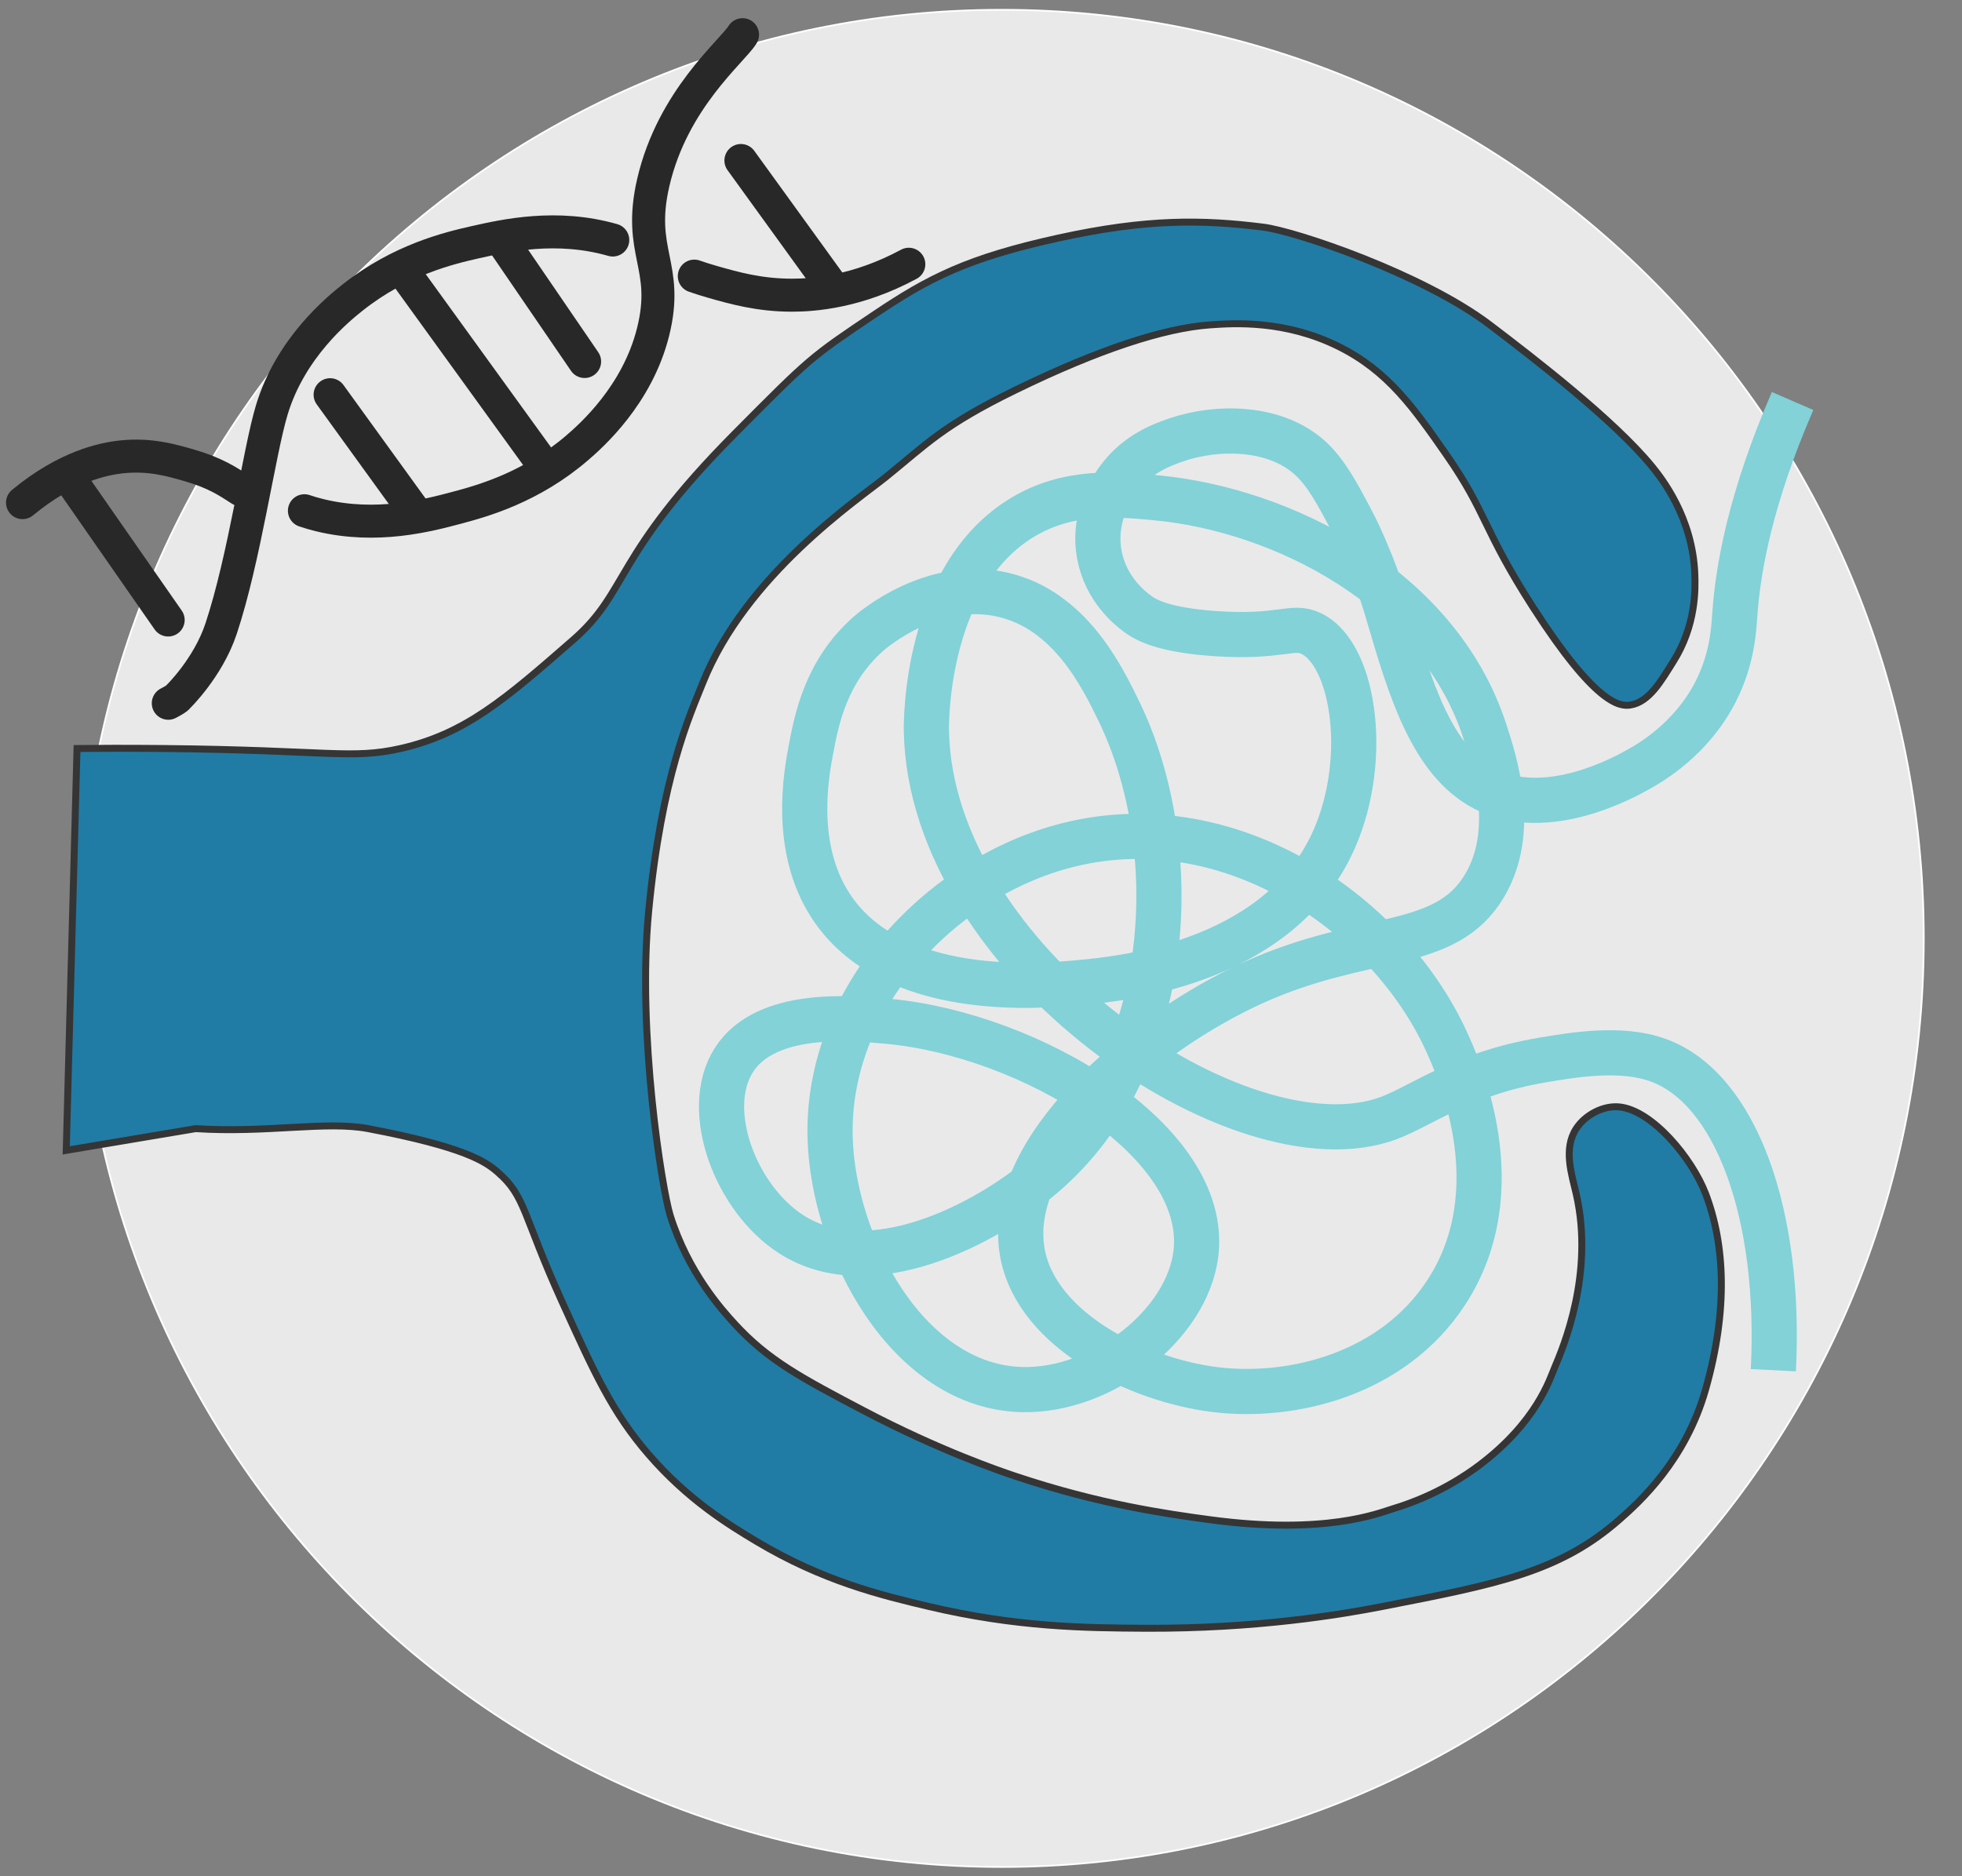 <?xml version="1.0" encoding="UTF-8" standalone="no"?>
<svg xmlns:inkscape="http://www.inkscape.org/namespaces/inkscape" xmlns:sodipodi="http://sodipodi.sourceforge.net/DTD/sodipodi-0.dtd" xmlns:xlink="http://www.w3.org/1999/xlink" xmlns="http://www.w3.org/2000/svg" xmlns:svg="http://www.w3.org/2000/svg" version="1.1" id="svg1" width="1505.333" height="1440" viewBox="0 0 1505.333 1440">
  <rect x="0" y="0" width="1505.333" height="1440" fill="#808080" stroke="none"/>
  <defs id="defs1">
    <clipPath id="clipPath2">
      <path d="M 0,1080 H 1129 V 0 H 0 Z" transform="translate(-1107,-539.898)" id="path2"></path>
    </clipPath>
    <clipPath id="clipPath4">
      <path d="M 0,1080 H 1129 V 0 H 0 Z" transform="translate(-38.114,-417.881)" id="path4"></path>
    </clipPath>
    <clipPath id="clipPath6">
      <path d="M 0,1080 H 1129 V 0 H 0 Z" transform="translate(-1020.435,-291.343)" id="path6"></path>
    </clipPath>
    <clipPath id="clipPath8">
      <path d="M 0,1080 H 1129 V 0 H 0 Z" transform="translate(-352.601,-941.855)" id="path8"></path>
    </clipPath>
    <clipPath id="clipPath10">
      <path d="M 0,1080 H 1129 V 0 H 0 Z" transform="translate(-522.966,-927.906)" id="path10"></path>
    </clipPath>
    <clipPath id="clipPath12">
      <path d="M 0,1080 H 1129 V 0 H 0 Z" transform="translate(-175.171,-786.031)" id="path12"></path>
    </clipPath>
    <clipPath id="clipPath14">
      <path d="M 0,1080 H 1129 V 0 H 0 Z" transform="translate(-12.961,-790.702)" id="path14"></path>
    </clipPath>
    <clipPath id="clipPath16">
      <path d="M 0,1080 H 1129 V 0 H 0 Z" transform="translate(-480.123,-913.277)" id="path16"></path>
    </clipPath>
    <clipPath id="clipPath18">
      <path d="M 0,1080 H 1129 V 0 H 0 Z" transform="translate(-336.402,-871.931)" id="path18"></path>
    </clipPath>
    <clipPath id="clipPath20">
      <path d="M 0,1080 H 1129 V 0 H 0 Z" transform="translate(-314.226,-810.27)" id="path20"></path>
    </clipPath>
    <clipPath id="clipPath22">
      <path d="M 0,1080 H 1129 V 0 H 0 Z" transform="translate(-237.757,-786.736)" id="path22"></path>
    </clipPath>
    <clipPath id="clipPath24">
      <path d="M 0,1080 H 1129 V 0 H 0 Z" transform="translate(-96.772,-723.143)" id="path24"></path>
    </clipPath>
  </defs>
  <g id="layer-MC0">
    <path id="path1" d="m 0,0 c 0,-295.253 -237.623,-534.602 -530.746,-534.602 -293.123,0 -530.746,239.349 -530.746,534.602 0,295.253 237.623,534.602 530.746,534.602 C -237.623,534.602 0,295.253 0,0" style="fill:#e9e9ea;fill-opacity:1;fill-rule:nonzero;stroke:#ffffff;stroke-width:1;stroke-linecap:butt;stroke-linejoin:miter;stroke-miterlimit:10;stroke-dasharray:none;stroke-opacity:1" transform="matrix(1.333,0,0,-1.333,1476,720.137)" clip-path="url(#clipPath2)"></path>
    <path id="path3" d="m 0,0 c 24.832,4.169 49.663,8.337 74.495,12.506 41.257,-2.644 75.08,4.608 99.326,0 55.551,-10.556 67.603,-19.001 74.495,-25.012 16.325,-14.238 14,-23.804 37.247,-75.036 18.356,-40.453 28.77,-63.405 49.664,-87.542 22.669,-26.19 46.209,-40.53 62.079,-50.024 38.107,-22.798 71.458,-30.945 99.326,-37.518 50.306,-11.865 89.676,-12.317 124.158,-12.506 64.633,-0.354 114.15,8.133 136.574,12.506 66.917,13.048 102.264,19.942 136.573,50.024 11.299,9.906 38.046,33.988 49.664,75.036 12.983,45.873 11.117,83.367 0,112.554 -7.776,20.414 -30.763,48.166 -49.664,50.024 -9.322,0.916 -19.661,-4.566 -24.831,-12.506 -7.579,-11.638 -2.57,-26.28 0,-37.518 10.514,-45.983 -7.557,-88.591 -12.416,-100.048 -2.763,-6.515 -10.313,-31.34 -43.455,-56.277 -7.08,-5.327 -24.427,-17.433 -49.663,-25.012 -7.675,-2.305 -38.534,-15.323 -105.535,-6.253 -24.817,3.36 -63.058,8.734 -111.742,25.012 -8.817,2.948 -43.834,14.899 -86.911,37.518 -36.739,19.291 -55.496,29.359 -74.494,50.024 -7.643,8.313 -26.97,29.778 -37.248,62.53 -4.633,14.767 -19.152,104.66 -12.415,175.084 7.448,77.873 23.811,113.112 31.039,131.313 24.832,62.53 89.582,105.945 105.534,118.807 23.417,18.882 32.485,29.52 74.495,50.024 48.579,23.711 85.814,35.606 111.742,37.518 14.264,1.053 43.668,2.862 74.495,-12.506 28.409,-14.162 43.32,-35.581 62.079,-62.53 23.103,-33.188 20.824,-42.704 49.663,-87.542 35.962,-55.912 49.836,-57.176 55.871,-56.277 10.935,1.63 17.781,13.812 24.832,25.012 13.137,20.869 12.703,41.672 12.416,50.024 -1.136,32.975 -19.31,55.793 -24.832,62.53 -21.611,26.367 -67.372,61.754 -93.118,81.289 -38.848,29.477 -112.138,54.005 -130.366,56.277 -34.942,4.356 -66.75,4.989 -117.95,-6.252 -52.396,-11.504 -74.629,-23.018 -105.535,-43.772 -37.247,-25.012 -37.247,-25.012 -80.702,-68.783 -70.553,-71.065 -60.841,-90.636 -93.119,-118.807 -38.938,-33.984 -61.951,-54.069 -99.326,-62.53 -28.363,-6.42 -41.963,-0.933 -136.574,0 -21.201,0.209 -38.532,0.111 -49.663,0 z" style="fill:#207ca5;fill-opacity:1;fill-rule:nonzero;stroke:#353535;stroke-width:4;stroke-linecap:butt;stroke-linejoin:miter;stroke-miterlimit:10;stroke-dasharray:none;stroke-opacity:1" transform="matrix(1.333,0,0,-1.333,50.818,882.825)" clip-path="url(#clipPath4)"></path>
    <path id="path5" d="m 0,0 c 4.573,89.128 -21.284,162.359 -66.476,178.559 -21.266,7.622 -48.136,3.092 -66.477,0 -46.325,-7.811 -69.133,-26.257 -88.635,-33.48 -84.483,-31.288 -263.568,90.041 -265.906,223.198 -0.088,5.032 -0.415,89.201 55.397,122.759 26.116,15.703 53.159,13.491 77.556,11.16 70.28,-6.715 161.077,-50.59 188.35,-133.919 5.833,-17.821 18.816,-57.49 0,-89.279 -22.614,-38.205 -68.413,-26.598 -132.953,-55.8 -63.831,-28.881 -144.34,-96.93 -132.953,-156.239 8.565,-44.61 66.907,-72.734 110.794,-78.119 44.003,-5.399 102.049,8.557 132.953,55.8 39.135,59.824 6.788,130.291 0,145.079 -33.976,74.014 -126.644,137.896 -221.588,111.599 -71.706,-19.861 -135.115,-88.501 -132.953,-167.399 1.713,-62.508 44.921,-143.755 110.794,-145.079 45.993,-0.924 94.646,37.282 99.715,78.119 8.071,65.029 -95.651,126.423 -177.271,133.919 -21.245,1.952 -70.298,6.457 -88.635,-22.319 -18.364,-28.819 1.11,-79.98 33.238,-100.44 45.298,-28.846 111.558,6.005 144.032,33.48 77.395,65.479 82.189,189.984 44.318,267.838 -9.74,20.024 -28.214,58.002 -66.476,66.96 -40.327,9.441 -74.774,-19.878 -77.556,-22.32 -24.758,-21.73 -30.062,-50.02 -33.238,-66.96 -2.598,-13.853 -10.439,-55.67 11.079,-89.279 35.014,-54.689 121.555,-46.712 144.032,-44.64 21.338,1.967 110.627,10.198 144.033,78.12 22.841,46.442 14.426,110.363 -11.08,122.759 -10.944,5.319 -17.254,-2.63 -55.397,0 -30.292,2.088 -39.969,8.043 -44.317,11.16 -5.042,3.614 -18.338,14.467 -22.159,33.479 -4.719,23.478 8.633,41.364 11.079,44.64 10.73,14.373 24.957,19.476 33.238,22.32 22.953,7.881 57.095,8.173 77.556,-11.16 8.701,-8.221 15.016,-20.073 22.159,-33.48 4.57,-8.577 7.673,-15.855 9.596,-20.395 7.547,-17.812 11.513,-31.825 12.563,-35.404 12.314,-41.991 24.784,-84.516 55.397,-100.44 35.687,-18.563 80.969,6.857 88.635,11.16 7.22,4.053 30.446,17.487 44.318,44.64 9.704,18.996 10.485,36.201 11.079,44.64 1.894,26.905 9.088,66.986 33.238,122.759" style="fill:none;stroke:#82d2d8;stroke-width:26;stroke-linecap:butt;stroke-linejoin:miter;stroke-miterlimit:10;stroke-dasharray:none;stroke-opacity:1" transform="matrix(1.333,0,0,-1.333,1360.58,1051.543)" clip-path="url(#clipPath6)"></path>
    <path id="path7" d="m 0,0 c -32.35,9.272 -62.028,2.584 -79.206,-1.287 -14.763,-3.327 -42.994,-10.007 -70.493,-31.797 -8.398,-6.654 -35.811,-28.935 -46.585,-64.844 -7.351,-24.501 -15.638,-85.207 -29.158,-125.863 -7.533,-22.648 -24.913,-39.414 -24.913,-39.414 -0.394,-0.725 -2.647,-1.994 -5.473,-3.491" style="fill:none;stroke:#282828;stroke-width:19;stroke-linecap:round;stroke-linejoin:miter;stroke-miterlimit:10;stroke-dasharray:none;stroke-opacity:1" transform="matrix(1.333,0,0,-1.333,470.134,184.194)" clip-path="url(#clipPath8)"></path>
    <path id="path9" d="m 0,0 c -29.702,-16.037 -54.989,-17.808 -67.253,-17.812 -18.835,-0.005 -33.419,4.152 -45.58,7.619 -3.968,1.131 -7.483,2.253 -10.642,3.364" style="fill:none;stroke:#282828;stroke-width:19;stroke-linecap:round;stroke-linejoin:miter;stroke-miterlimit:10;stroke-dasharray:none;stroke-opacity:1" transform="matrix(1.333,0,0,-1.333,697.288,202.792)" clip-path="url(#clipPath10)"></path>
    <path id="path11" d="m 0,0 c 2.644,-0.907 5.556,-1.769 8.875,-2.577 32.796,-7.985 62.172,-0.15 79.176,4.385 14.613,3.898 42.543,11.668 69.033,34.485 8.091,6.969 34.472,30.273 43.571,66.525 9.667,38.512 -9.333,45.592 0.205,86.422 11.202,47.953 45.403,75.232 51.308,84.828" style="fill:none;stroke:#282828;stroke-width:19;stroke-linecap:round;stroke-linejoin:miter;stroke-miterlimit:10;stroke-dasharray:none;stroke-opacity:1" transform="matrix(1.333,0,0,-1.333,233.561,391.959)" clip-path="url(#clipPath12)"></path>
    <path id="path13" d="m 0,0 c 25.486,21.088 46.951,25.314 57.344,26.376 15.963,1.63 28.241,-1.915 38.479,-4.871 15.322,-4.424 22.573,-9.458 29.624,-14.011" style="fill:none;stroke:#282828;stroke-width:19;stroke-linecap:round;stroke-linejoin:miter;stroke-miterlimit:10;stroke-dasharray:none;stroke-opacity:1" transform="matrix(1.333,0,0,-1.333,17.282,385.731)" clip-path="url(#clipPath14)"></path>
    <path id="path15" d="M 0,0 -53.791,74.359" style="fill:none;stroke:#282828;stroke-width:19;stroke-linecap:round;stroke-linejoin:miter;stroke-miterlimit:10;stroke-dasharray:none;stroke-opacity:1" transform="matrix(1.333,0,0,-1.333,640.165,222.297)" clip-path="url(#clipPath16)"></path>
    <path id="path17" d="M 0,0 -48.322,70.676" style="fill:none;stroke:#282828;stroke-width:19;stroke-linecap:round;stroke-linejoin:miter;stroke-miterlimit:10;stroke-dasharray:none;stroke-opacity:1" transform="matrix(1.333,0,0,-1.333,448.535,277.425)" clip-path="url(#clipPath18)"></path>
    <path id="path19" d="M 0,0 -83.674,115.669" style="fill:none;stroke:#282828;stroke-width:19;stroke-linecap:round;stroke-linejoin:miter;stroke-miterlimit:10;stroke-dasharray:none;stroke-opacity:1" transform="matrix(1.333,0,0,-1.333,418.968,359.64)" clip-path="url(#clipPath20)"></path>
    <path id="path21" d="M 0,0 -47.814,66.096" style="fill:none;stroke:#282828;stroke-width:19;stroke-linecap:round;stroke-linejoin:miter;stroke-miterlimit:10;stroke-dasharray:none;stroke-opacity:1" transform="matrix(1.333,0,0,-1.333,317.009,391.019)" clip-path="url(#clipPath22)"></path>
    <path id="path23" d="M 0,0 -56.482,81.142" style="fill:none;stroke:#282828;stroke-width:19;stroke-linecap:round;stroke-linejoin:miter;stroke-miterlimit:10;stroke-dasharray:none;stroke-opacity:1" transform="matrix(1.333,0,0,-1.333,129.029,475.809)" clip-path="url(#clipPath24)"></path>
  </g>
</svg>
